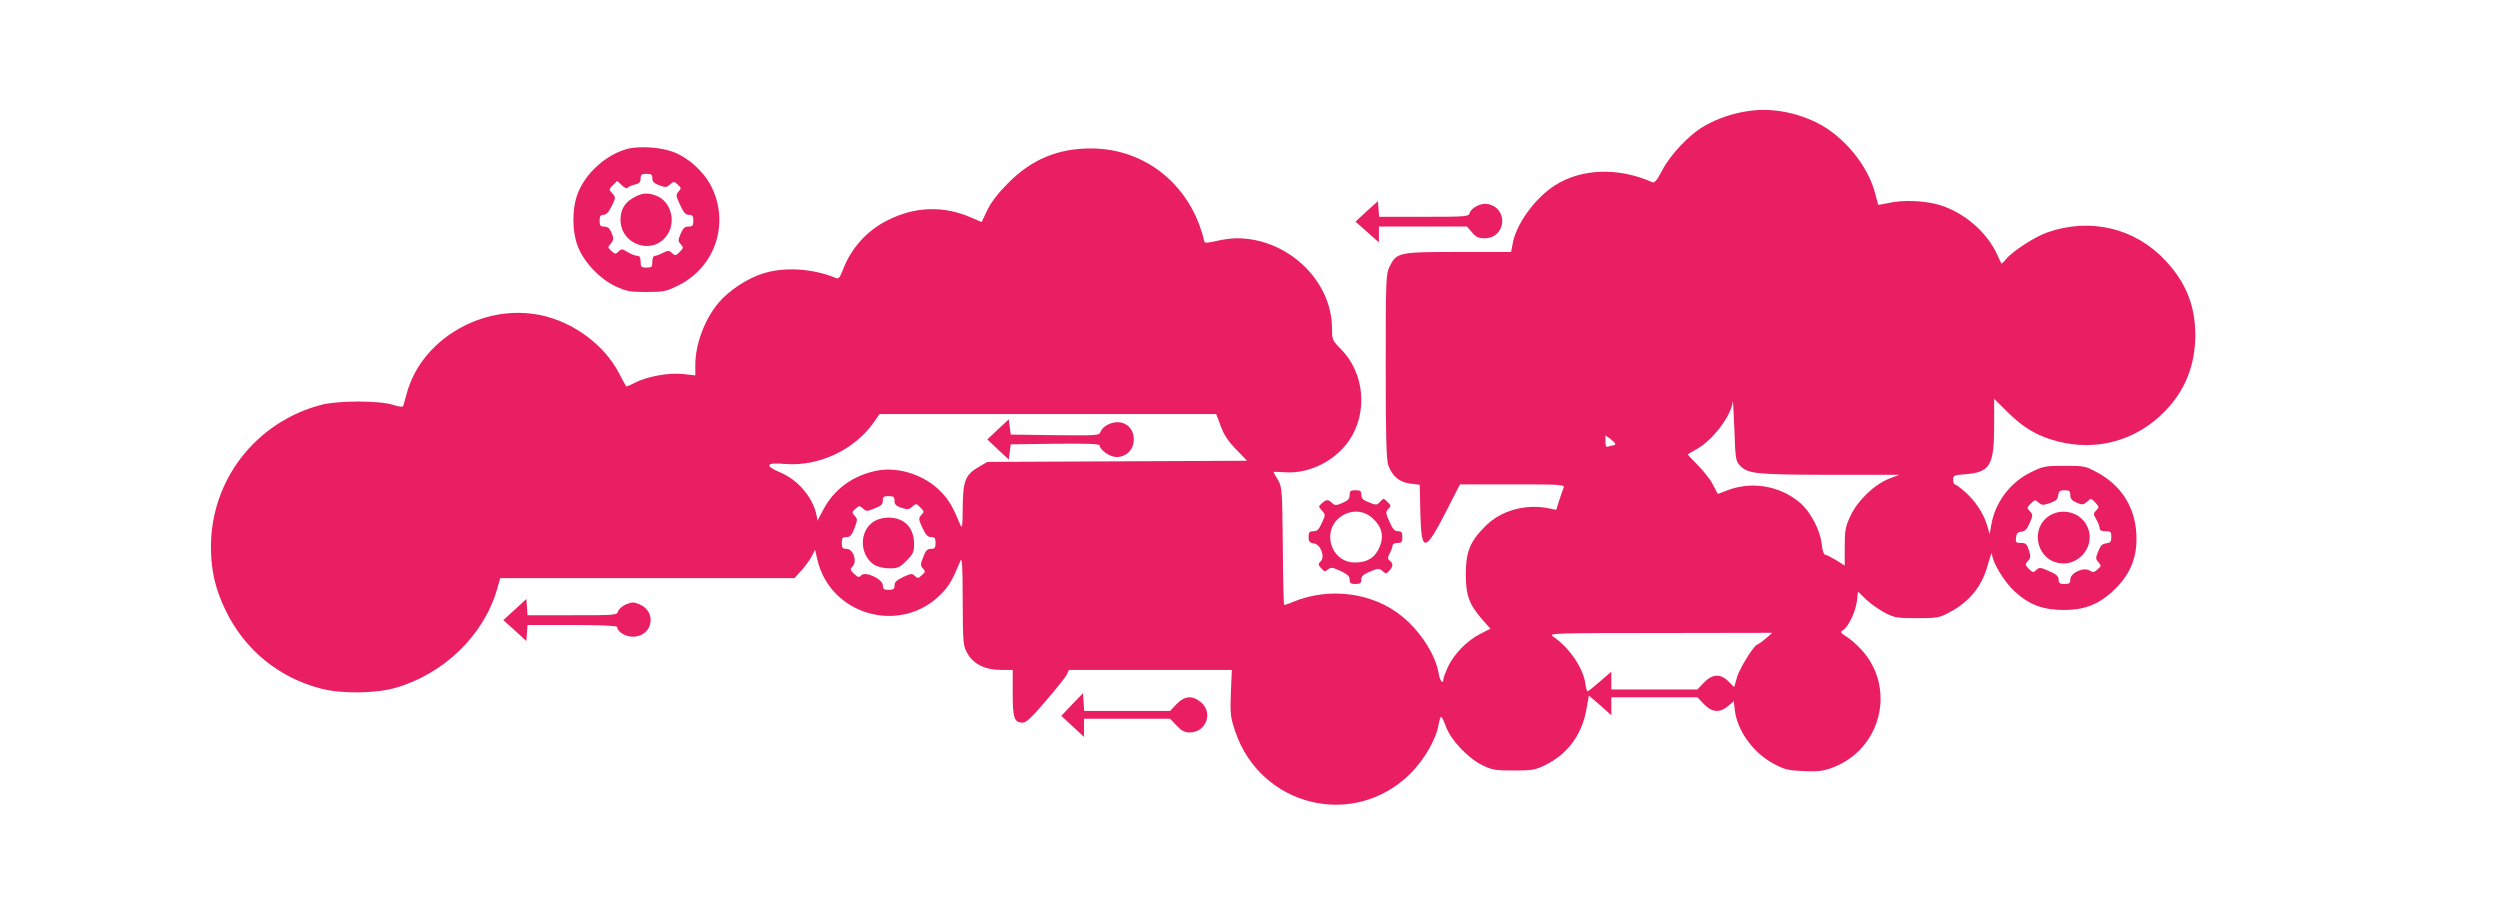 <?xml version="1.0" standalone="no"?>
<!DOCTYPE svg PUBLIC "-//W3C//DTD SVG 20010904//EN"
 "http://www.w3.org/TR/2001/REC-SVG-20010904/DTD/svg10.dtd">
<svg version="1.0" xmlns="http://www.w3.org/2000/svg"
 width="1280pt" height="473pt" viewBox="0 0 1280 473"
 preserveAspectRatio="xMidYMid meet">
<g transform="translate(0,473) scale(0.1,-0.1)"
fill="#e91e63" stroke="none">
<path d="M8936 4159 c-72 -12 -144 -37 -206 -72 -78 -43 -178 -148 -220 -230
-26 -50 -39 -65 -50 -60 -174 77 -362 71 -499 -16 -104 -67 -201 -202 -217
-303 l-7 -38 -271 0 c-306 0 -315 -2 -352 -76 -18 -37 -19 -66 -19 -509 0
-360 3 -479 13 -507 20 -56 57 -87 112 -94 l49 -6 3 -139 c5 -212 23 -211 134
6 l69 135 269 0 c248 0 268 -1 262 -17 -4 -9 -14 -39 -23 -65 l-15 -48 -37 7
c-118 25 -246 -10 -326 -91 -79 -79 -100 -131 -100 -246 0 -109 17 -155 86
-234 l40 -45 -51 -26 c-68 -34 -135 -103 -166 -168 -13 -29 -24 -58 -24 -64 0
-31 -18 -9 -24 29 -15 93 -92 214 -186 291 -150 124 -375 153 -563 74 -20 -9
-40 -15 -42 -14 -3 1 -6 137 -7 302 -3 291 -4 301 -25 338 -13 21 -23 39 -23
41 0 1 27 0 59 -2 122 -9 256 57 328 162 98 143 80 348 -43 470 -42 43 -44 47
-44 103 0 248 -229 464 -489 463 -25 0 -72 -6 -104 -14 -43 -10 -59 -11 -61
-2 -66 285 -299 476 -581 476 -170 0 -305 -57 -425 -179 -50 -50 -86 -97 -105
-137 l-29 -61 -51 22 c-143 63 -290 59 -433 -14 -106 -54 -185 -143 -227 -254
-14 -37 -22 -46 -34 -41 -117 49 -262 59 -374 24 -80 -25 -173 -86 -226 -148
-72 -84 -121 -213 -121 -320 l0 -54 -62 7 c-74 8 -184 -12 -248 -45 -23 -12
-43 -20 -44 -18 -2 2 -18 32 -37 68 -75 144 -233 261 -399 296 -298 63 -617
-125 -689 -406 -7 -25 -14 -50 -16 -57 -3 -8 -16 -7 -52 4 -70 23 -287 23
-373 -1 -333 -90 -560 -385 -560 -726 0 -120 22 -215 75 -325 98 -202 272
-345 490 -401 104 -27 277 -25 379 4 248 71 453 269 521 505 l16 57 754 0 753
0 35 39 c20 22 44 55 53 73 l17 33 12 -50 c66 -287 429 -387 635 -175 40 41
57 71 98 170 8 18 11 -36 11 -205 1 -219 2 -232 24 -270 30 -55 92 -85 172
-85 l60 0 0 -119 c0 -128 8 -151 51 -151 18 0 48 28 120 113 53 61 101 122
107 135 l10 22 417 0 417 0 -5 -117 c-4 -108 -2 -125 22 -197 131 -388 610
-503 898 -216 71 71 133 178 144 253 4 20 9 37 13 37 3 0 14 -22 24 -50 24
-67 112 -161 185 -197 51 -25 67 -28 162 -28 95 0 111 3 162 28 115 56 189
158 211 288 l12 68 58 -50 57 -51 0 46 0 46 221 0 220 0 33 -35 c41 -43 81
-46 124 -10 l29 25 5 -44 c12 -107 94 -220 200 -277 55 -29 74 -34 153 -37 74
-3 100 0 148 18 250 94 327 409 147 604 -23 25 -58 56 -77 67 -29 18 -32 24
-19 31 28 15 66 94 73 148 l6 51 41 -40 c23 -22 66 -52 96 -68 50 -26 64 -28
165 -28 101 0 114 2 163 28 109 57 173 138 203 257 10 36 18 56 18 44 2 -43
62 -143 117 -193 73 -67 144 -94 249 -94 101 -1 174 26 246 90 96 87 134 178
127 302 -8 137 -78 246 -200 312 -60 33 -68 34 -168 34 -99 0 -109 -2 -172
-33 -107 -52 -185 -157 -203 -272 l-8 -45 -12 42 c-19 64 -60 126 -111 172
-26 23 -51 41 -55 41 -5 0 -9 11 -9 24 0 21 5 24 63 28 126 10 147 45 147 247
l0 139 68 -67 c82 -82 155 -125 258 -151 199 -51 398 3 544 150 106 106 160
239 160 395 0 150 -49 271 -155 383 -155 165 -384 219 -603 142 -64 -22 -182
-99 -212 -138 -11 -14 -21 -23 -23 -21 -1 2 -12 24 -23 49 -54 114 -168 212
-292 250 -75 23 -188 28 -266 10 -27 -6 -49 -9 -50 -8 -1 2 -7 26 -14 53 -36
147 -164 301 -304 369 -118 56 -242 76 -362 55z m-28 -1812 c41 -43 77 -47
458 -48 l359 0 -53 -20 c-75 -29 -162 -113 -198 -191 -26 -56 -29 -74 -29
-159 l0 -95 -44 28 c-25 15 -50 28 -57 28 -6 0 -14 23 -17 55 -7 69 -57 165
-110 210 -105 90 -254 114 -382 61 -21 -9 -39 -15 -40 -14 -2 2 -13 23 -25 47
-12 25 -47 69 -77 99 -30 30 -53 55 -51 56 2 2 24 14 49 29 81 46 173 169 181
242 1 11 4 -53 8 -142 5 -151 7 -163 28 -186z m-2658 202 c16 -45 38 -78 79
-120 l56 -58 -665 -3 -665 -3 -46 -27 c-67 -39 -79 -71 -80 -210 0 -88 -3
-107 -11 -88 -41 99 -59 129 -100 172 -82 85 -215 129 -324 109 -125 -23 -225
-96 -280 -203 l-28 -53 -6 30 c-19 90 -96 179 -185 216 -81 34 -74 52 18 44
176 -16 361 70 462 214 l28 41 862 0 862 0 23 -61z m2020 -91 c0 -5 -4 -8 -9
-8 -5 0 -16 -3 -25 -6 -13 -5 -16 1 -16 25 l0 32 25 -18 c13 -10 25 -21 25
-25z m2330 -263 c0 -19 8 -28 33 -39 29 -12 34 -11 53 5 20 19 21 19 42 -4 20
-22 21 -24 5 -40 -16 -16 -16 -19 0 -46 9 -16 17 -36 17 -45 0 -11 9 -16 30
-16 27 0 30 -3 30 -29 0 -25 -5 -30 -26 -33 -20 -2 -30 -12 -41 -41 -14 -34
-14 -39 1 -56 15 -16 15 -19 -4 -36 -18 -16 -24 -17 -42 -6 -30 19 -98 -12
-98 -46 0 -19 -5 -23 -30 -23 -24 0 -30 4 -30 23 0 17 -12 27 -49 43 -45 20
-50 20 -65 6 -15 -15 -18 -15 -38 5 -20 21 -21 23 -5 41 14 15 15 24 5 55 -10
32 -16 37 -40 37 -26 0 -29 3 -26 28 2 20 9 28 28 30 19 2 29 14 42 44 17 39
17 43 1 60 -16 18 -15 20 5 40 20 20 23 21 39 5 17 -14 23 -15 58 -3 31 11 41
20 43 40 3 21 9 26 33 26 24 0 29 -4 29 -25z m-6020 -29 c0 -19 8 -27 36 -36
30 -10 38 -9 55 6 19 17 21 17 41 -4 20 -20 21 -23 5 -39 -15 -17 -14 -22 6
-66 17 -36 27 -47 45 -47 18 0 22 -6 22 -30 0 -25 -4 -30 -23 -30 -19 0 -28
-9 -40 -42 -15 -37 -15 -43 -2 -58 14 -15 13 -19 -5 -35 -18 -17 -22 -17 -36
-4 -13 14 -20 13 -59 -5 -34 -16 -45 -27 -45 -43 0 -19 -6 -23 -30 -23 -24 0
-30 4 -30 23 0 32 -88 73 -110 52 -12 -13 -17 -12 -37 7 -21 20 -22 23 -7 39
24 27 2 89 -32 89 -20 0 -24 5 -24 30 0 25 4 30 24 30 18 0 27 9 41 46 16 42
16 47 1 63 -15 16 -15 19 4 36 19 17 21 17 38 2 17 -16 21 -16 60 0 33 12 42
21 42 40 0 19 5 23 30 23 25 0 30 -4 30 -24z m4460 -706 c-19 -16 -38 -29 -42
-30 -16 -1 -90 -119 -104 -166 l-15 -52 -29 29 c-41 41 -83 39 -126 -6 l-33
-35 -220 0 -221 0 0 46 0 45 -58 -50 c-32 -28 -61 -51 -64 -51 -3 0 -8 18 -11
40 -11 81 -85 188 -167 242 -23 16 13 17 550 17 l574 1 -34 -30z"/>
<path d="M5110 2532 l-55 -52 55 -52 55 -51 5 39 5 39 228 3 c156 2 227 -1
227 -8 0 -23 53 -60 86 -60 51 0 89 38 89 90 0 73 -67 110 -135 75 -16 -8 -31
-24 -35 -35 -6 -20 -13 -20 -233 -18 l-227 3 -5 39 -5 39 -55 -51z"/>
<path d="M10489 2087 c-90 -61 -66 -208 40 -237 116 -31 213 95 151 197 -38
64 -128 83 -191 40z"/>
<path d="M4474 2060 c-78 -50 -74 -176 6 -224 16 -9 49 -16 75 -16 42 0 52 5
86 39 34 34 39 44 39 86 0 84 -50 135 -132 135 -26 0 -55 -8 -74 -20z"/>
<path d="M3209 3967 c-108 -31 -210 -123 -250 -225 -31 -79 -31 -195 0 -275
32 -81 113 -166 193 -203 56 -26 74 -29 158 -29 88 0 101 3 162 33 193 95 267
325 166 515 -39 72 -115 140 -188 168 -67 26 -179 33 -241 16z m131 -150 c0
-17 9 -26 36 -36 31 -11 38 -11 55 5 18 16 20 16 39 -1 19 -17 19 -20 4 -36
-14 -16 -14 -22 8 -68 18 -39 28 -51 45 -51 19 0 23 -6 23 -30 0 -25 -4 -30
-25 -30 -19 0 -28 -8 -40 -37 -14 -33 -14 -38 1 -54 14 -16 14 -19 -6 -39 -20
-20 -23 -20 -39 -6 -16 15 -21 15 -47 1 -16 -8 -35 -15 -41 -15 -8 0 -13 -13
-13 -30 0 -27 -3 -30 -30 -30 -27 0 -30 3 -30 30 0 22 -5 30 -17 30 -10 0 -32
9 -49 19 -29 18 -33 18 -47 3 -15 -14 -18 -14 -37 3 -18 16 -19 20 -5 35 18
20 19 31 3 65 -7 16 -19 25 -35 25 -19 0 -23 5 -23 30 0 23 4 30 20 30 14 0
27 14 42 45 21 43 21 45 3 65 -18 20 -18 21 3 42 l22 22 24 -23 c14 -13 26
-18 30 -13 3 6 20 13 36 17 23 5 30 12 30 31 0 20 5 24 30 24 25 0 30 -4 30
-23z"/>
<path d="M3251 3722 c-50 -25 -74 -63 -74 -116 0 -134 174 -187 243 -73 41 67
13 164 -55 193 -45 18 -73 18 -114 -4z"/>
<path d="M6997 3648 l-57 -53 60 -53 60 -53 0 40 0 41 226 0 225 0 26 -30 c20
-24 33 -30 64 -30 109 0 125 152 18 175 -34 8 -85 -17 -94 -45 -6 -19 -15 -20
-235 -20 l-229 0 -3 40 -3 40 -58 -52z"/>
<path d="M6910 2195 c0 -19 -8 -28 -37 -40 -32 -14 -38 -14 -53 0 -21 19 -29
19 -52 -2 -18 -16 -18 -17 0 -37 19 -21 19 -22 0 -63 -15 -34 -24 -43 -43 -43
-21 0 -25 -5 -25 -29 0 -24 5 -30 26 -33 35 -4 60 -68 36 -92 -14 -14 -14 -17
3 -36 16 -18 20 -18 34 -6 14 13 22 12 64 -7 36 -17 47 -27 47 -44 0 -19 6
-23 30 -23 24 0 30 4 30 23 0 17 11 26 45 41 42 17 47 17 64 2 16 -15 19 -15
34 2 21 23 21 36 3 51 -12 10 -12 16 0 39 8 15 14 33 14 40 0 6 11 12 25 12
21 0 25 5 25 30 0 24 -4 30 -22 30 -18 0 -28 12 -44 49 -20 45 -20 50 -6 65
15 15 15 18 -4 36 -20 20 -20 20 -38 1 -16 -18 -20 -18 -57 -3 -30 11 -39 20
-39 39 0 19 -5 23 -30 23 -25 0 -30 -4 -30 -25z m114 -115 c50 -44 63 -90 41
-147 -22 -56 -62 -83 -128 -83 -128 0 -175 173 -64 240 50 31 109 26 151 -10z"/>
<path d="M2636 1609 l-59 -54 59 -53 59 -54 3 41 3 41 230 0 c146 0 229 -4
229 -10 0 -24 41 -50 80 -50 101 0 127 127 34 166 -29 12 -39 12 -68 0 -19 -8
-37 -24 -41 -35 -6 -21 -12 -21 -235 -21 l-229 0 -3 42 -3 41 -59 -54z"/>
<path d="M5489 1123 l-55 -58 58 -54 58 -54 0 46 0 47 221 0 220 0 33 -35 c26
-27 41 -35 68 -35 83 0 121 101 57 154 -44 37 -84 34 -125 -9 l-33 -35 -220 0
-220 0 -3 45 -3 46 -56 -58z"/>
</g>
</svg>
